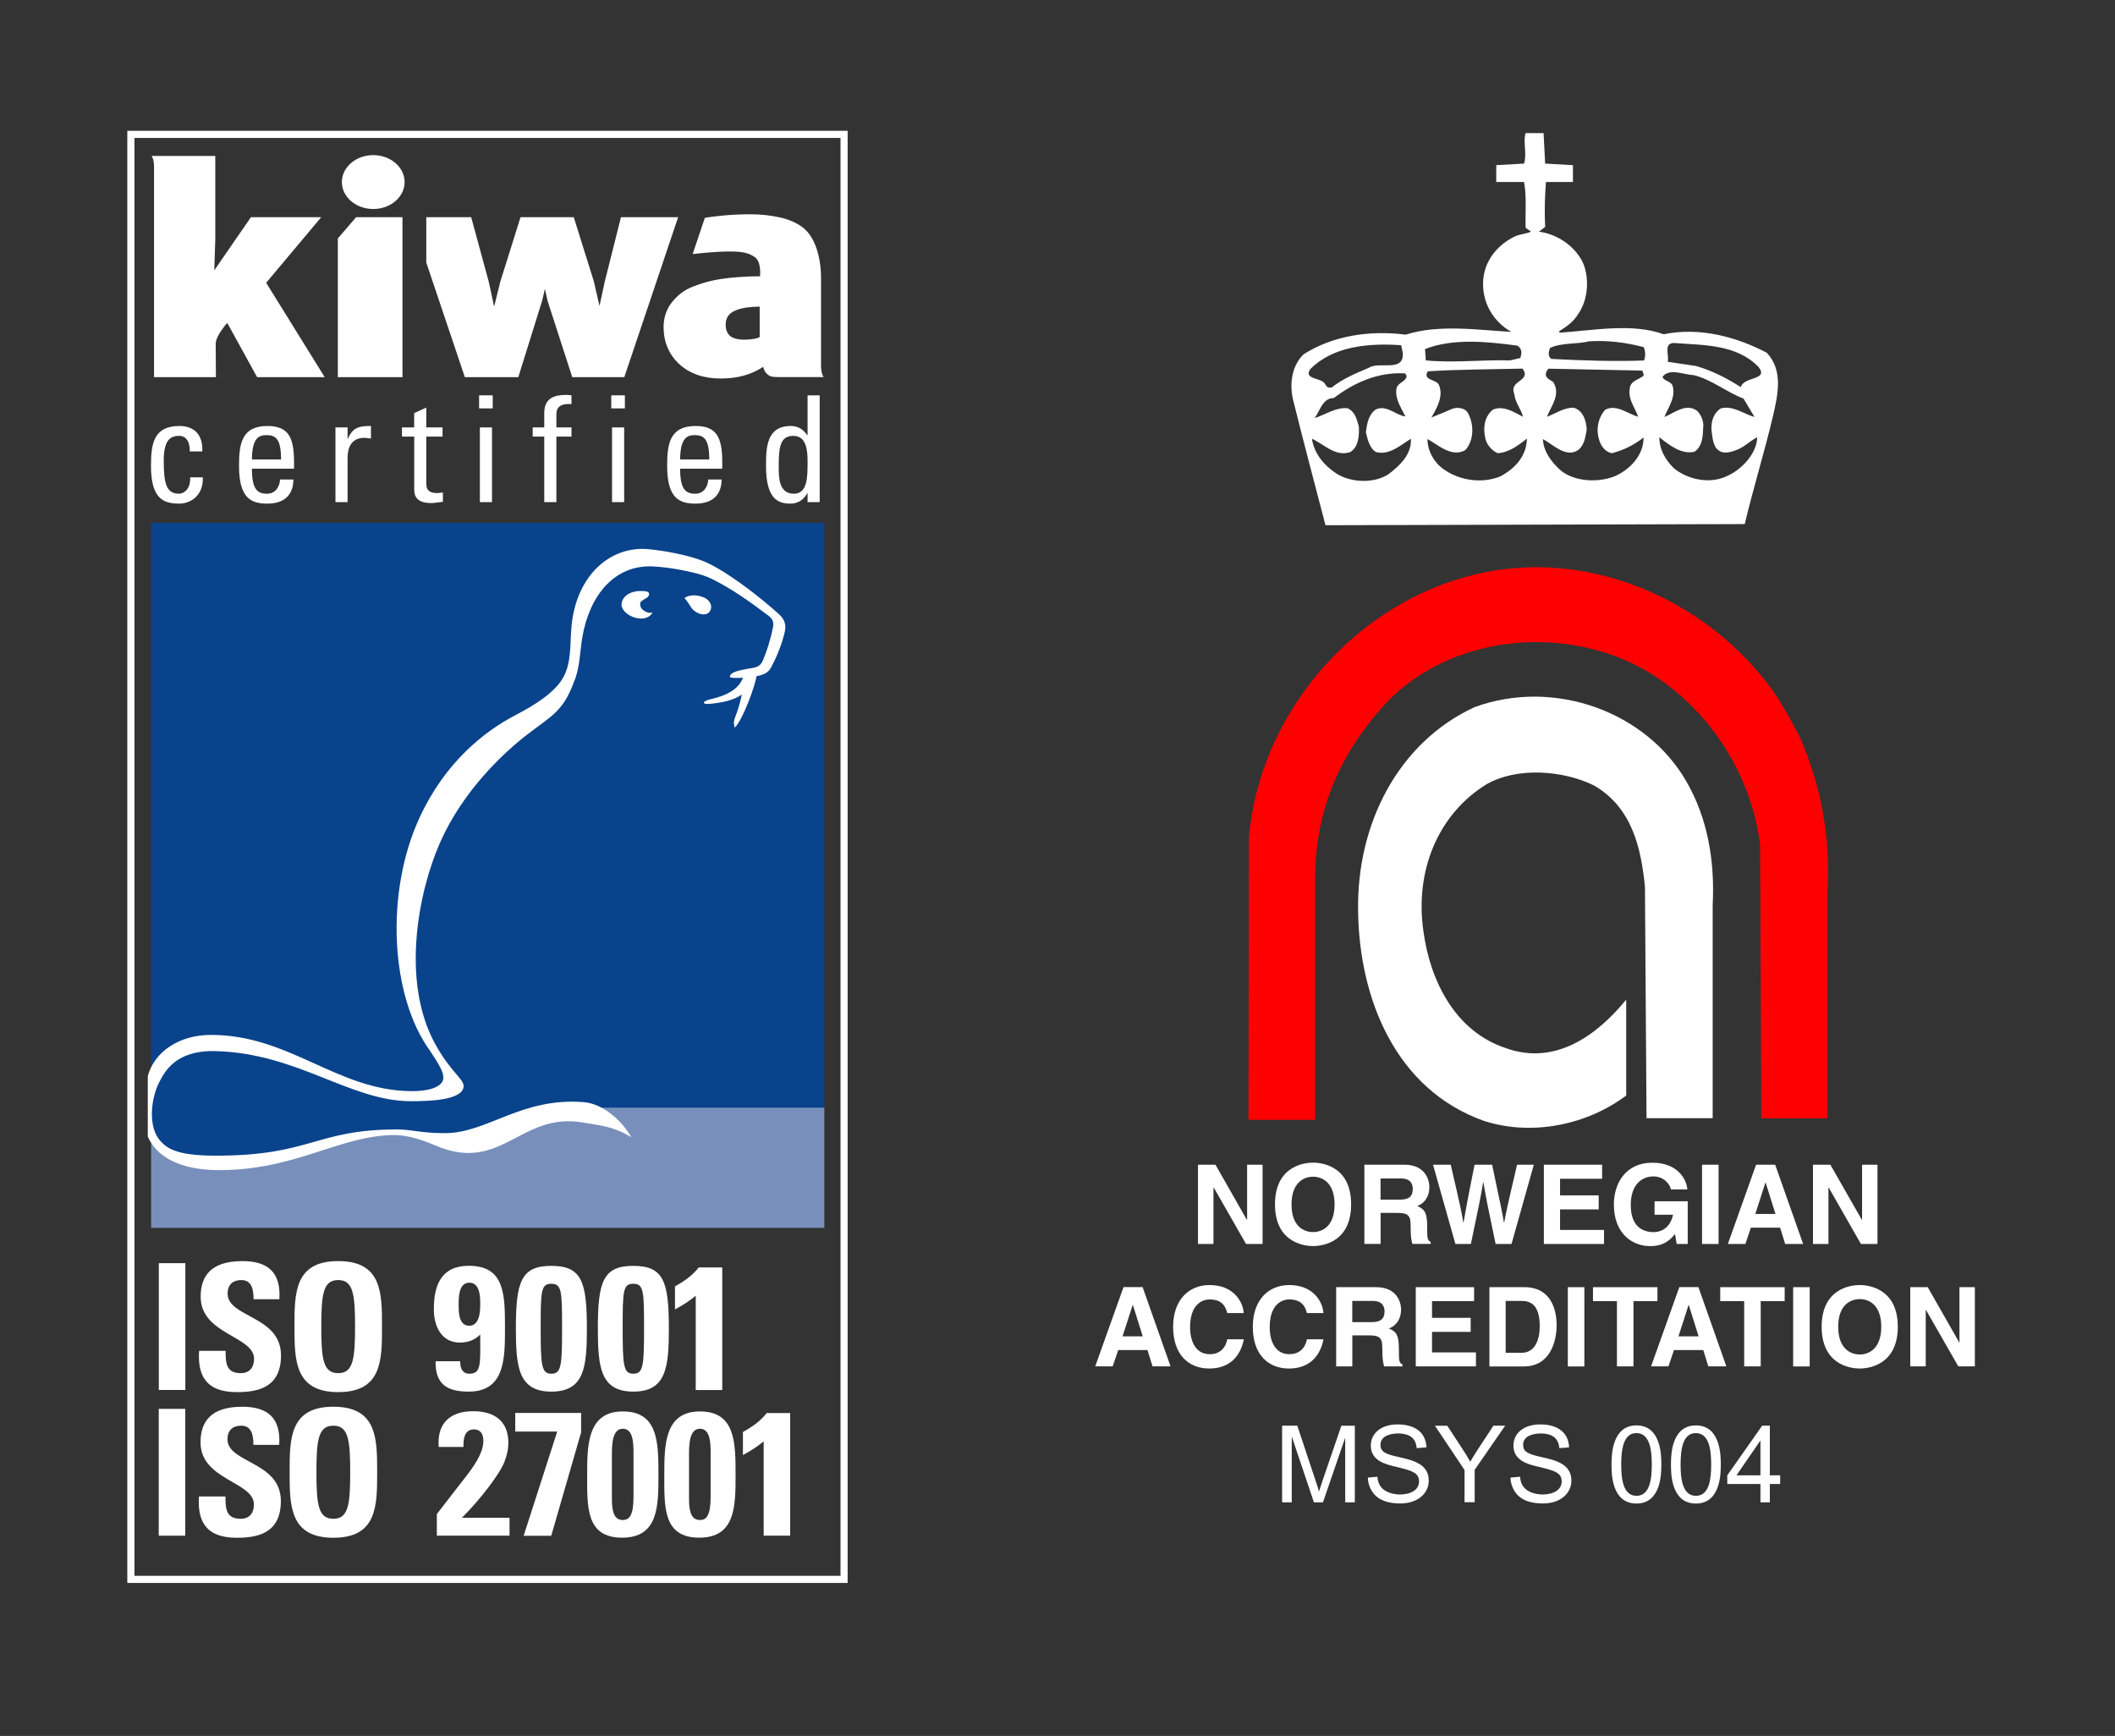 <svg xmlns="http://www.w3.org/2000/svg" id="a" width="296.7" height="243.52" viewBox="0 0 296.7 243.52"><rect x="0" y="0" width="296.7" height="243.52" fill="#333333" stroke="none"/><rect width="296.7" height="243.52" fill="none"></rect><path d="m185.96,73.68l58.8-.16c1.21-5.11,2.74-9.99,3.95-15.1.71-3.07,1.48-6.48-.88-8.95-4.23-2.2-9.33-3.62-14.44-2.58-4.39-1.59-9.83-.55-14.55-.22l-.16-.17c1.21-.77,2.09-1.37,2.8-2.58,1.32-1.92,1.54-5.11.49-7.25-1.21-2.31-3.62-3.84-6.09-4.17l.88-.66c-.11-2.2-.05-4.17.11-6.31h3.79v-2.36l-3.9-.22-.22-4.28h-2.52c-.39,1.21.22,2.91-.22,4.28l-3.9.22v2.36h3.9c.38,1.98.16,4.28.22,6.42l.76.55c-.71.33-1.59.33-2.36.71-2.31,1.15-4.12,3.29-4.34,5.99-.27,3.13,1.37,5.93,3.95,7.36-4.72-.27-10.21-1.1-14.82.39-5.11-.66-10.27.16-14.33,2.75-1.59,1.54-1.98,3.9-1.54,6.15,1.48,5.98,3.08,11.97,4.61,17.85m48.76-25.59c4.34.33,8.84.16,11.97,3.35,1.54,1.92-2.09,1.32-2.47,2.85-1.87-1.21-4.01-2.31-6.26-2.96l-4.01-.6c.28-.77-.6-2.52.77-2.63m3.35,9.5c-1.54-1.1-3.13.27-4.56.88.44-1.26,1.7-2.8,1.1-4.5-.38-.6-1.21-.55-1.37-1.15.99-1.26,3.02-.27,4.39-.22,2.47.6,4.56,2.36,6.97,3.29l1.54,2.58c-1.54-.44-3.02-1.65-4.72-1.21-.99.6-1.37,1.76-1.32,2.96.11.93.17,1.81.6,2.52.72.99,1.76.77,2.69.44,1.21-.38,1.98-1.26,3.13-1.87-.05,2.25-2.14,4.56-4.34,5.49-2.36,1.1-5.44.44-7.36-1.15-1.21-1.21-2.03-2.64-2.03-4.34,1.32,1.04,3.07,2.47,4.94,2.03,1.15-.82,1.15-2.2,1.21-3.35.11-.93-.27-1.81-.88-2.42m-20.59-8.79c1.65-.77,3.73-.49,5.49-.93,2.58-.16,5.16.16,7.63.82.27.55.27,1.32.05,1.87-4.28.16-8.79,0-13.01-.22-.5-.38-.38-1.04-.17-1.54m3.4,8.4c-1.37-.11-2.64.82-3.84,1.26.61-1.54,1.98-3.13.88-4.89-.55-.38-1.37-.6-.88-1.59l.22-.27,13.18.27c0,.22.22.44.16.71-.71.6-1.7.66-1.92,1.65-.33,1.7.71,2.75,1.15,4.12-1.48-.44-3.07-1.81-4.61-.99-.99,1.1-1.32,2.69-.88,4.12.22.93.88,1.81,1.81,1.98,1.7-.44,3.08-1.15,4.45-2.2,0,2.53-1.92,4.5-4.07,5.44-2.52.99-6.04.71-7.85-1.1-1.04-.99-2.14-2.42-2.2-4.12,1.37.71,3.19,2.69,4.94,1.54.93-.77.99-1.81,1.21-2.91-.11-1.21-.44-2.53-1.76-3.02m-8.4-1.92c.11,1.21.93,2.03,1.21,3.18-1.26-.66-2.8-1.65-4.23-.99-1.15.93-1.37,2.47-1.1,3.73.11,1.1.94,1.98,1.76,2.36,1.59-.05,2.97-1.15,4.12-2.03-.05,2.42-1.59,4.12-3.68,5.27-2.47,1.04-5.6.66-7.85-.88-1.37-.88-2.42-2.58-2.42-4.34,1.37.71,3.4,2.69,5.33,1.54,1.21-1.37,1.21-3.57.39-5.11-.39-.82-1.59-.99-2.42-.6-.93.44-1.87.77-2.75,1.15.77-1.32,1.76-3.02,1.04-4.61-.38-.77-2.31-.6-1.54-1.87,4.34-.27,8.84-.27,13.29-.38,1.32,1.81-1.98,1.59-1.15,3.57m.38-6.81c.71.38.71,1.1.44,1.76l-1.43.33c-4.06-.11-7.91.38-11.81,0l-.11-1.59c3.9-1.54,8.78-1.04,12.9-.49m-15.48,4.23c-.06.88-1.21.88-1.43,1.81-.22,1.43.66,2.69,1.26,3.9-1.26-.11-2.75-1.76-4.23-.93-.99.77-1.15,1.98-1.32,3.13.22.99.55,2.31,1.43,2.8,1.87.49,3.46-.99,4.89-1.87.11,2.25-1.59,3.79-3.18,5-2.09,1.32-5.27,1.15-7.25-.11-1.7-1.1-3.13-2.74-3.46-4.89,1.71.77,3.3,2.58,5.38,1.87,1.15-.71,1.26-2.2,1.21-3.57-.33-1.04-.44-2.03-1.59-2.58-1.7-.17-3.24.99-4.61,1.37.77-1.04,1.1-2.8,2.69-2.8,2.8-2.14,6.2-3.68,9.99-3.46l.22.33h0Zm-13.51-.93c3.13-3.18,8.12-3.68,12.74-3.35l.22,1.04c.27,2.86-3.35,1.15-4.78,2.14-1.81.77-3.68,1.54-5.16,2.74-.49.11-.71-.05-.93-.44-.44-.99-3.13-.6-2.09-2.14" fill="#fff"></path><path d="m252.4,103.22c-1.59-2.96-3.13-5.93-5.44-8.56-9.5-11.48-25.86-18.18-41.56-13.67-16.09,4.56-28.66,19.43-30.2,36.4l-.06,39.7h9.34v-34.15c.11-9.06,3.29-16.64,8.95-23.17,7.19-8.62,20.04-11.75,31.3-8.34,11.86,3.46,20.75,14.99,22.18,27.12l.17,38.33h9.28v-31.57c.49-8.07-.99-15.38-3.95-22.07" fill="#ff0001"></path><path d="m206.83,99.21c-10.65,4.94-16.53,16.31-16.31,28.61.16,12.3,5.27,25.04,17.68,29.43,6.81,2.19,14.55.49,19.93-3.57v-13.45c-4.12,5.05-9.99,9.28-16.86,6.81-7.08-2.31-10.65-9.39-11.59-16.42-1.21-8.35,1.98-16.36,8.84-20.59,4.28-2.47,10.76-1.98,15.1.16,5.27,3.07,6.59,8.62,7.14,14.22l.22,32.45h9.28v-29.87c.33-6.42-.77-12.3-3.68-17.35-5.6-9.77-18.5-14.55-29.76-10.43" fill="#fff"></path><rect x="21.2" y="155.31" width="94.44" height="16.94" fill="#778fba"></rect><path d="m21.2,73.35h94.44v82.03h-36.38c-6.7.71-10.91,4.79-16.06,4.32-2.92-.27-5.07-.94-7.2-.94-9.37.03-11.95,4.99-25.6,4.99-3.64,0-6.45-1.96-9.2-5.04v-85.35h0Z" fill="#09438b"></path><path d="m96.02,83.89s.29.28.91,1.28c.59.96,2.35,1.56,2.78.32.23-.64-.27-1.38-.9-1.65-1.79-.75-2.78.04-2.78.04" fill="#fff"></path><path d="m20.74,150.92c.93-3.36,4.36-5.74,8.86-5.74,11.05,0,17.65,7.78,28.04,7.89,2.76.03,4.56-.68,4.56-1.9,0-.78-.55-1.78-1.9-3.8-5.49-7.56-6.35-22.09-1.42-32.72,3.57-7.71,9.04-12.05,13.47-14.35,2.65-1.38,5.5-3.15,6.67-5.28s.92-4.61,1.15-7.12c.66-7.26,5.53-11.41,10.9-10.85,2.37.24,4.99.76,7.02,1.45.9.3,1.77.75,2.62,1.24,2.52,1.46,5.9,4.02,8.54,6.4.79.71,1.08,1.46.84,2.51-.46,1.97-1.29,3.83-1.94,5.01-.34.63-.83.88-1.52,1.09-.71.21-4.17.57-4.24.19-.01-.95,2.99-1.1,3.7-1.36.48-.19.75-.47.96-1.01.45-1.02,1.06-2.87,1.36-4.46.2-.74,0-1.27-.57-1.71-3.07-2.32-5.03-3.63-7.33-4.86-.76-.41-1.59-.77-2.5-1.02-1.94-.53-4.4-.96-6.42-1.06-5.39-.26-8.87,4.06-9.89,9.87-.34,1.93-.35,4.43-1.17,6.29-1.5,4.13-3.14,4.8-6.4,7.29-3.41,2.61-9.15,7.94-12.4,15.29-3.05,6.91-5.49,19.4-.73,28.16,2.22,4.08,4.06,4.94,4.04,6.04-.12,1.92-4.67,2.08-7.38,2.08-8.59,0-15.88-6.75-27.49-7.03-5.55-.13-7.08,2.9-7.86,4.42-1,1.95-1.59,5.66-.11,7.81,1.17,1.71,3.26,2.44,8.12,2.44,13.32,0,13.97-3.68,25.36-3.68,2.12,0,3.41.53,6.73.52,5.99,0,10.66-5.04,19.48-4.35,2.62.21,5.28,2.48,6.67,4.92-2.53-1.53-4.16-1.6-6.77-2.06-8.81-1.52-11.42,7.22-20.74,3.21-2.72-1.17-4.51-1.49-6.06-1.45-7.51.19-13.52,4.87-24.11,4.92-5.87.03-9.01-2.05-10.15-4.71v-8.52h.01Z" fill="#fff"></path><path d="m105.45,94.46c-.67.04-.92.03-.94.16-.2,1.55-.45,3.68-1.42,6.09-.11.41-.23.59-.03,1.37,1.02-.87,2.94-5.85,3.13-7.59,0-.06-.17-.06-.74-.02" fill="#fff"></path><path d="m91.54,85.91s-.44.23-1.11-.18c-.48-.3-.61-.57-.63-1.02-.01-.37.53-.6.95-.86.42-.33.5-.84-.24-.91-1.96-.22-3.24.65-3.32,1.83-.06.93,1.33,2.01,2.78,2,1.25-.02,1.56-.85,1.56-.85" fill="#fff"></path><path d="m105.84,94.55c-.51,2.68-2.45,3.84-6.28,4.19-1.17.1-1.07-.39.16-.66,2.09-.46,4.21-1.44,4.61-3.41.13-.63,1.66-.86,1.51-.11" fill="#fff"></path><path d="m17.86,222.06h101.05V18.35H17.86v203.71h0Zm100.05-21.84v20.84H18.86V19.35h99.05v180.87Z" fill="#fff"></path><path d="m179.86,200h2.13l2.53,7.61c.36,1.06.42,1.27.49,1.59h.03c.18-.58.23-.7.57-1.72l2.56-7.47h1.89v10.74h-1.35v-8.99h-.03l-3.09,8.99h-1.27l-3.07-9.13h-.04v9.13h-1.35v-10.74h0Z" fill="#fff"></path><path d="m193.24,207.17c0,.24.07.69.28,1.1.6,1.15,2.08,1.38,2.88,1.38,1.48,0,2.67-.63,2.67-1.83,0-1.26-1.08-1.53-3.26-2.06-1.39-.33-3.51-.82-3.51-2.97,0-1.67,1.38-2.97,3.77-2.97s3.96,1.11,4.04,3.22l-1.37.11c-.07-.78-.39-2.06-2.61-2.06-.93,0-2.47.27-2.47,1.6,0,.93.6,1.28,2.56,1.71,1.96.44,4.21.95,4.21,3.3,0,1.78-1.53,3.21-3.97,3.21-2.58,0-3.75-.99-4.3-2.31-.24-.58-.26-1.03-.27-1.32l1.35-.12h0Z" fill="#fff"></path><path d="m205.44,206.2l-4.14-6.19h1.73l2.12,3.24c.55.84.74,1.17,1.1,1.81.43-.76,1.11-1.8,1.17-1.89l2.08-3.17h1.65l-4.28,6.19v4.55h-1.42v-4.55h0Z" fill="#fff"></path><path d="m213.25,207.17c0,.24.07.69.28,1.1.6,1.15,2.08,1.38,2.88,1.38,1.48,0,2.67-.63,2.67-1.83,0-1.26-1.08-1.53-3.26-2.06-1.39-.33-3.51-.82-3.51-2.97,0-1.67,1.38-2.97,3.77-2.97s3.96,1.11,4.04,3.22l-1.37.11c-.07-.78-.39-2.06-2.61-2.06-.93,0-2.47.27-2.47,1.6,0,.93.6,1.28,2.56,1.71,1.96.44,4.21.95,4.21,3.3,0,1.78-1.53,3.21-3.97,3.21-2.58,0-3.75-.99-4.3-2.31-.24-.58-.26-1.03-.27-1.32l1.35-.12h0Z" fill="#fff"></path><path d="m229.57,199.96c3.49,0,3.49,4.31,3.49,5.49s0,5.47-3.49,5.47-3.5-4.2-3.5-5.47c0-1.16,0-5.49,3.5-5.49m0,9.88c1.95,0,2.15-2.56,2.15-4.39s-.2-4.41-2.16-4.41c-1.83,0-2.13,2.28-2.13,4.41,0,1.79.18,4.39,2.15,4.39" fill="#fff"></path><path d="m237.91,199.96c3.49,0,3.49,4.31,3.49,5.49s0,5.47-3.49,5.47-3.5-4.2-3.5-5.47c0-1.16,0-5.49,3.5-5.49m0,9.88c1.95,0,2.14-2.56,2.14-4.39s-.19-4.41-2.16-4.41c-1.83,0-2.13,2.28-2.13,4.41,0,1.79.18,4.39,2.15,4.39" fill="#fff"></path><path d="m246.96,208.18h-4.65v-1.22l4.89-6.96h1.08v6.96h1.45v1.22h-1.45v2.57h-1.32v-2.57Zm0-1.22v-4.84h-.03l-3.33,4.84h3.36Z" fill="#fff"></path><polygon points="174.95 163.39 177.12 163.39 177.12 174.51 174.8 174.51 170.26 166.58 170.23 166.58 170.23 174.51 168.06 174.51 168.06 163.39 170.51 163.39 174.92 171.13 174.95 171.13 174.95 163.39" fill="#fff"></polygon><path d="m184.2,163.1c1.47,0,5.34.63,5.34,5.85s-3.87,5.85-5.34,5.85-5.34-.64-5.34-5.85,3.87-5.85,5.34-5.85m0,9.74c1.25,0,3.02-.77,3.02-3.88s-1.77-3.89-3.02-3.89-3.02.78-3.02,3.89,1.76,3.88,3.02,3.88" fill="#fff"></path><path d="m191.4,163.39h5.62c2.96,0,3.5,2.18,3.5,3.14,0,1.23-.62,2.28-1.72,2.65.91.4,1.41.75,1.41,2.82,0,1.62,0,2.03.49,2.21v.29h-2.57c-.15-.53-.24-1.1-.24-2.25,0-1.51-.09-2.1-1.81-2.1h-2.4v4.35h-2.28v-11.12h0Zm5,4.9c1.2,0,1.79-.42,1.79-1.52,0-.59-.26-1.45-1.62-1.45h-2.9v2.97h2.73Z" fill="#fff"></path><path d="m201.03,163.39h2.48c1.43,6.09,1.56,6.86,1.77,8.13h.03c.2-1.16.37-2.29,1.55-8.13h2.46c1.3,6.1,1.41,6.69,1.66,8.13h.03c.19-1.05.37-2.01,1.81-8.13h2.35l-3.13,11.12h-2.23c-1.15-5.45-1.35-6.53-1.72-8.67h-.03c-.34,2.14-.53,2.94-1.72,8.67h-2.17l-3.14-11.12h0Z" fill="#fff"></path><polygon points="224.75 165.36 218.85 165.36 218.85 167.69 224.27 167.69 224.27 169.66 218.85 169.66 218.85 172.54 225.02 172.54 225.02 174.51 216.58 174.51 216.58 163.39 224.75 163.39 224.75 165.36" fill="#fff"></polygon><path d="m232.12,168.52h4.64v5.99h-1.55l-.23-1.39c-.59.68-1.44,1.69-3.47,1.69-2.68,0-5.11-1.92-5.11-5.82,0-3.04,1.69-5.9,5.43-5.88,3.41,0,4.76,2.22,4.88,3.75h-2.32c0-.43-.79-1.83-2.43-1.83s-3.19,1.15-3.19,4c0,3.04,1.66,3.82,3.24,3.82.51,0,2.21-.2,2.69-2.44h-2.59v-1.89Z" fill="#fff"></path><rect x="238.77" y="163.39" width="2.32" height="11.12" fill="#fff"></rect><path d="m244.84,174.51h-2.45l3.96-11.12h2.68l3.92,11.12h-2.52l-.71-2.29h-4.1l-.77,2.29h0Zm1.39-4.21h2.84l-1.38-4.4h-.03l-1.42,4.4h0Z" fill="#fff"></path><polygon points="261.22 163.39 263.38 163.39 263.38 174.51 261.06 174.51 256.53 166.58 256.5 166.58 256.5 174.51 254.33 174.51 254.33 163.39 256.77 163.39 261.19 171.13 261.22 171.13 261.22 163.39" fill="#fff"></polygon><path d="m156.09,191.68h-2.45l3.97-11.12h2.68l3.92,11.12h-2.53l-.71-2.29h-4.1l-.78,2.29h0Zm1.39-4.21h2.83l-1.38-4.4h-.03l-1.43,4.4h0Z" fill="#fff"></path><path d="m172.17,184.21c-.19-.67-.54-1.92-2.46-1.92-1.11,0-2.76.74-2.76,3.89,0,2,.79,3.79,2.76,3.79,1.29,0,2.18-.73,2.46-2.09h2.32c-.47,2.42-2.04,4.1-4.84,4.1-2.96,0-5.08-2-5.08-5.84s2.25-5.87,5.11-5.87c3.33,0,4.68,2.29,4.8,3.93h-2.32,0Z" fill="#fff"></path><path d="m183.34,184.21c-.18-.67-.54-1.92-2.46-1.92-1.12,0-2.76.74-2.76,3.89,0,2,.79,3.79,2.76,3.79,1.29,0,2.19-.73,2.46-2.09h2.32c-.46,2.42-2.04,4.1-4.83,4.1-2.96,0-5.08-2-5.08-5.84s2.25-5.87,5.11-5.87c3.33,0,4.68,2.29,4.8,3.93h-2.32Z" fill="#fff"></path><path d="m187.43,180.57h5.62c2.96,0,3.5,2.18,3.5,3.14,0,1.22-.62,2.27-1.72,2.65.91.4,1.41.74,1.41,2.82,0,1.62,0,2.03.5,2.21v.29h-2.57c-.15-.53-.25-1.1-.25-2.24,0-1.52-.09-2.11-1.81-2.11h-2.4v4.35h-2.27v-11.12h0Zm5,4.9c1.21,0,1.8-.42,1.8-1.52,0-.59-.26-1.45-1.63-1.45h-2.9v2.97h2.73Z" fill="#fff"></path><polygon points="206.79 182.53 200.89 182.53 200.89 184.87 206.31 184.87 206.31 186.84 200.89 186.84 200.89 189.72 207.05 189.72 207.05 191.68 198.61 191.68 198.61 180.57 206.79 180.57 206.79 182.53" fill="#fff"></polygon><path d="m208.94,180.57h4.91c3.75,0,4.52,3.19,4.52,5.3,0,2.38-.94,5.82-4.61,5.82h-4.82v-11.12h0Zm2.28,9.2h2.26c1.89,0,2.52-1.9,2.52-3.73,0-3.28-1.56-3.54-2.55-3.54h-2.23v7.27h0Z" fill="#fff"></path><rect x="219.94" y="180.57" width="2.32" height="11.12" fill="#fff"></rect><polygon points="229.15 191.68 226.83 191.68 226.83 182.53 223.47 182.53 223.47 180.57 232.51 180.57 232.51 182.53 229.15 182.53 229.15 191.68" fill="#fff"></polygon><path d="m234.07,191.68h-2.45l3.96-11.12h2.68l3.92,11.12h-2.53l-.71-2.29h-4.11l-.77,2.29h.01Zm1.39-4.21h2.83l-1.38-4.4h-.03l-1.42,4.4Z" fill="#fff"></path><polygon points="247 191.68 244.68 191.68 244.68 182.53 241.32 182.53 241.32 180.57 250.36 180.57 250.36 182.53 247 182.53 247 191.68" fill="#fff"></polygon><rect x="251.55" y="180.57" width="2.32" height="11.12" fill="#fff"></rect><path d="m260.89,180.27c1.47,0,5.34.64,5.34,5.85s-3.87,5.86-5.34,5.86-5.34-.64-5.34-5.86,3.87-5.85,5.34-5.85m0,9.74c1.25,0,3.02-.77,3.02-3.89s-1.77-3.88-3.02-3.88-3.02.77-3.02,3.88,1.76,3.89,3.02,3.89" fill="#fff"></path><polygon points="274.88 180.57 277.04 180.57 277.04 191.68 274.72 191.68 270.18 183.76 270.15 183.76 270.15 191.68 267.98 191.68 267.98 180.57 270.43 180.57 274.84 188.31 274.88 188.31 274.88 180.57" fill="#fff"></polygon><g><path d="m45.05,30.47h-9.85l-5.14,7.45.14-4.27v-11.77h-8.94s.35.37.35,1.51v29.52h8.68s-.03-3.18-.03-4.66c0-1.17,1.62-2.95,1.62-2.95l4.19,7.61h9.48l-8.21-13.24,7.72-9.2h-.01Z" fill="#fff"></path><polygon points="87.11 30.47 84.84 39.5 84.1 42.92 83.3 39.45 80.49 30.47 73.02 30.47 70.19 39.5 69.32 43.01 68.55 39.47 66.1 30.47 59.8 30.47 59.8 36.83 65.21 52.91 72.71 52.91 76.05 42.2 76.44 40.52 76.82 42.22 80.28 52.91 87.58 52.91 95.13 30.47 87.11 30.47" fill="#fff"></polygon><path d="m115.18,51.09v-12.07c0-3.01-.88-5.79-2.5-7.06-.85-.68-1.99-1.18-3.33-1.47-1.29-.29-2.7-.43-4.16-.43-3,0-5.47.36-6.31.5l-1.71,5.08c.72-.08,3.19-.36,5.18-.36,1.68,0,2.7.17,3.59.83.89.66.68,2.65.68,2.65-1.57,0-3,.09-4.27.22-.84.09-1.67.22-2.49.4s-1.75.47-2.76.87c-1.07.42-2.01,1.13-2.8,2.1-.8.99-1.21,2.18-1.21,3.52,0,2.1.74,3.85,2.19,5.2,1.47,1.35,3.43,2.03,5.82,2.03s4.3-.55,5.97-1.64c.12.61.41.96.85,1.24.35.21.95.2,1.94.2h5.69s-.38-.35-.38-1.82m-8.59-3.8s-.16.09-.25.12c-.78.25-1.7.25-2.09.25s-1.2-.09-1.7-.43c-.24-.16-.4-.36-.54-.65-.14-.3-.2-.61-.2-.99,0-1.02.45-1.66,1.46-2.06.88-.35,1.88-.48,3.31-.51v4.28h0Z" fill="#fff"></path><polygon points="47.39 33.45 47.39 47.93 47.39 52.91 51.09 52.91 56.46 52.91 56.46 30.47 49.96 30.47 47.39 33.45" fill="#fff"></polygon><path d="m52.36,21.76c-2.43,0-4.4,1.7-4.4,3.78s1.97,3.78,4.4,3.78,4.4-1.7,4.4-3.78-1.97-3.78-4.4-3.78" fill="#fff"></path><path d="m26.62,63.32c.04-1.72-.81-2.18-1.45-2.18-1.31,0-2.2.62-2.2,3.49,0,3.4.43,4.63,2.2,4.63.39,0,1.58-.41,1.51-2.3h1.78c.06,2.95-2.14,3.69-3.3,3.69-2.22,0-3.98-.66-3.98-5.29,0-3.07.35-5.6,3.98-5.6,2.1,0,3.32,1.23,3.22,3.57h-1.76Z" fill="#fff"></path><path d="m39.43,64.46c0-3.05-.85-3.42-2.1-3.42-1.08,0-1.97.52-1.99,3.42h4.09Zm-4.09,1.29c0,2.93.79,3.51,2.12,3.51,1.16,0,1.76-.93,1.83-1.99h1.87c-.02,2.32-1.45,3.38-3.65,3.38s-3.98-.66-3.98-5.29c0-3.07.35-5.6,3.98-5.6,2.99,0,3.74,1.64,3.74,5.1v.89h-5.91Z" fill="#fff"></path><path d="m48.76,61.54h.04c.7-1.6,1.58-1.78,3.24-1.78v1.76c-.31-.04-.6-.1-.91-.1-1.89,0-2.37,1.43-2.37,2.84v6.18h-1.7v-10.48h1.7s0,1.58,0,1.58Z" fill="#fff"></path><path d="m58.1,59.96v-2.01l1.7-.77v2.78h2.28v1.29h-2.28v6.41c0,.66,0,1.51,1.56,1.51.12,0,.4-.04.77-.08v1.31c-.56.04-1.12.17-1.68.17-1.62,0-2.34-.66-2.34-1.87v-7.45h-1.72v-1.29h1.72-.01Z" fill="#fff"></path><path d="m69.02,70.44h-1.7v-10.48h1.7v10.48Zm-1.81-14.98h1.91v1.83h-1.91v-1.83Z" fill="#fff"></path><path d="m76.35,59.96v-2.03c0-2.12,1.49-2.53,3.01-2.53.35,0,.56.02.81.06v1.23c-1.81-.12-2.12.64-2.12,1.49v1.78h2.12v1.29h-2.12v9.19h-1.7v-9.19h-1.62v-1.29s1.62,0,1.62,0Z" fill="#fff"></path><path d="m87.56,70.44h-1.7v-10.48h1.7v10.48Zm-1.81-14.98h1.91v1.83h-1.91v-1.83Z" fill="#fff"></path><path d="m99.5,64.46c0-3.05-.85-3.42-2.1-3.42-1.08,0-1.97.52-1.99,3.42h4.09Zm-4.09,1.29c0,2.93.79,3.51,2.12,3.51,1.16,0,1.76-.93,1.83-1.99h1.87c-.02,2.32-1.45,3.38-3.65,3.38s-3.99-.66-3.99-5.29c0-3.07.35-5.6,3.99-5.6,2.99,0,3.74,1.64,3.74,5.1v.89h-5.91Z" fill="#fff"></path><path d="m111.32,61.14c-1.83,0-2.08,1.45-2.08,4.26,0,1.58,0,3.86,2.14,3.86,1.91,0,1.91-2.37,1.91-4.48,0-1.39-.08-3.63-1.97-3.63m1.97-5.69h1.7v14.98h-1.7v-1.24h-.04c-.58.97-1.31,1.45-2.41,1.45-1.68,0-3.38-.66-3.38-5.27,0-2.62.08-5.62,3.47-5.62,1,0,1.72.44,2.3,1.27h.06v-5.56h0Z" fill="#fff"></path></g><g><rect x="22.28" y="177.2" width="3.72" height="17.79" fill="#fff"></rect><path d="m33.2,195.29c-4.61,0-5.47-2.71-5.27-5.79h3.72c0,1.7.07,3.13,2.12,3.13,1.26,0,1.87-.81,1.87-2.02,0-3.2-7.49-3.4-7.49-8.7,0-2.79,1.33-5,5.86-5,3.62,0,5.42,1.63,5.18,5.35h-3.62c0-1.33-.22-2.69-1.72-2.69-1.21,0-1.92.67-1.92,1.9,0,3.38,7.49,3.08,7.49,8.67,0,4.61-3.38,5.15-6.21,5.15" fill="#fff"></path><path d="m41.31,186.1c0-4.71,0-9.19,6.14-9.19s6.14,4.49,6.14,9.19,0,9.19-6.14,9.19-6.14-4.53-6.14-9.19m8.5,0c0-4.56-.27-6.53-2.37-6.53s-2.37,1.97-2.37,6.53.27,6.53,2.37,6.53,2.37-1.97,2.37-6.53" fill="#fff"></path><rect x="22.27" y="197.64" width="3.72" height="17.79" fill="#fff"></rect><path d="m33.18,215.72c-4.61,0-5.47-2.71-5.27-5.79h3.72c0,1.7.07,3.13,2.12,3.13,1.26,0,1.87-.81,1.87-2.02,0-3.2-7.49-3.4-7.49-8.7,0-2.79,1.33-5,5.86-5,3.62,0,5.42,1.63,5.18,5.35h-3.62c0-1.33-.22-2.69-1.72-2.69-1.21,0-1.92.67-1.92,1.9,0,3.38,7.49,3.08,7.49,8.67,0,4.61-3.38,5.15-6.21,5.15" fill="#fff"></path><path d="m40.63,206.53c0-4.71,0-9.19,6.14-9.19s6.14,4.49,6.14,9.19,0,9.19-6.14,9.19-6.14-4.53-6.14-9.19m8.5,0c0-4.56-.27-6.53-2.37-6.53s-2.37,1.97-2.37,6.53.27,6.53,2.37,6.53,2.37-1.97,2.37-6.53" fill="#fff"></path><path d="m104.22,200.89c1.23-.69,2.44-1.5,3.33-2.66h3.3v17.2h-3.72v-13.23c-.89.74-1.9,1.38-2.91,1.92v-3.23Z" fill="#fff"></path><path d="m70.79,205.01c-.69,1.82-3.5,5.42-5.99,7.91h6.68v2.51h-10.2v-3.03l4.29-5.54c1.58-2.05,2.24-3.52,2.24-4.71,0-1.08-.47-1.63-1.31-1.63-1.06,0-1.48.81-1.48,2.14v.32h-3.47c-.03-.27-.03-.49-.03-.62,0-2.42,1.33-4.39,4.86-4.39,3.18,0,4.93,1.55,4.93,4.41,0,1.03-.22,1.82-.52,2.61" fill="#fff"></path><polygon points="81.52 198.21 81.52 200.94 77.33 215.44 73.46 215.44 78.17 200.82 72.28 200.82 72.28 198.21 81.52 198.21" fill="#fff"></polygon><path d="m92.37,206.96c0,4.34-.02,8.75-5.1,8.75s-4.9-4.31-4.9-8.77c0-4.16,0-8.94,5-8.94s5,4.41,5,8.97m-6.53,3.35c0,2.05.47,2.91,1.53,2.91.94,0,1.5-.67,1.5-3.28v-6.19c0-1.5-.1-3.33-1.5-3.33-.96,0-1.53.91-1.53,3.33v6.55h0Z" fill="#fff"></path><path d="m103.19,206.96c0,4.34-.02,8.75-5.1,8.75s-4.9-4.31-4.9-8.77c0-4.16,0-8.94,5-8.94s5,4.41,5,8.97m-6.53,3.35c0,2.05.47,2.91,1.53,2.91.94,0,1.5-.67,1.5-3.28v-6.19c0-1.5-.1-3.33-1.5-3.33-.96,0-1.53.91-1.53,3.33v6.55h0Z" fill="#fff"></path><path d="m64.56,190.96c0,.44.05.89.25,1.21s.52.54,1.03.54c1.72,0,1.53-1.4,1.53-5.5-.79.79-1.75,1.13-2.86,1.13-2.64,0-3.65-2.37-3.65-4.66,0-3.38,1.03-6.11,4.9-6.11,5.1,0,5.08,4.07,5.08,8.9,0,4.24-.07,8.75-5.1,8.75-2.98,0-4.71-1.01-4.63-4.26h3.45Zm1.26-4.98c1.48,0,1.55-2,1.55-3.06s-.05-2.98-1.53-2.98-1.5,2-1.5,3.06,0,2.98,1.48,2.98" fill="#fff"></path><path d="m82.33,186.35c0,5.4-.34,8.87-4.98,8.87s-4.98-3.47-4.98-8.87c0-6.58.74-8.77,4.98-8.77s4.98,2.19,4.98,8.77m-6.48.05c0,5.2.12,6.31,1.5,6.31s1.5-1.11,1.5-6.31-.03-6.31-1.5-6.31-1.5,1.01-1.5,6.31" fill="#fff"></path><path d="m93.83,186.35c0,5.4-.34,8.87-4.98,8.87s-4.98-3.47-4.98-8.87c0-6.58.74-8.77,4.98-8.77s4.98,2.19,4.98,8.77m-6.48.05c0,5.2.12,6.31,1.5,6.31s1.5-1.11,1.5-6.31-.03-6.31-1.5-6.31-1.5,1.01-1.5,6.31" fill="#fff"></path><path d="m94.69,180.46c1.23-.69,2.44-1.5,3.33-2.66h3.3v17.2h-3.72v-13.23c-.89.74-1.9,1.38-2.91,1.92v-3.23Z" fill="#fff"></path></g></svg>